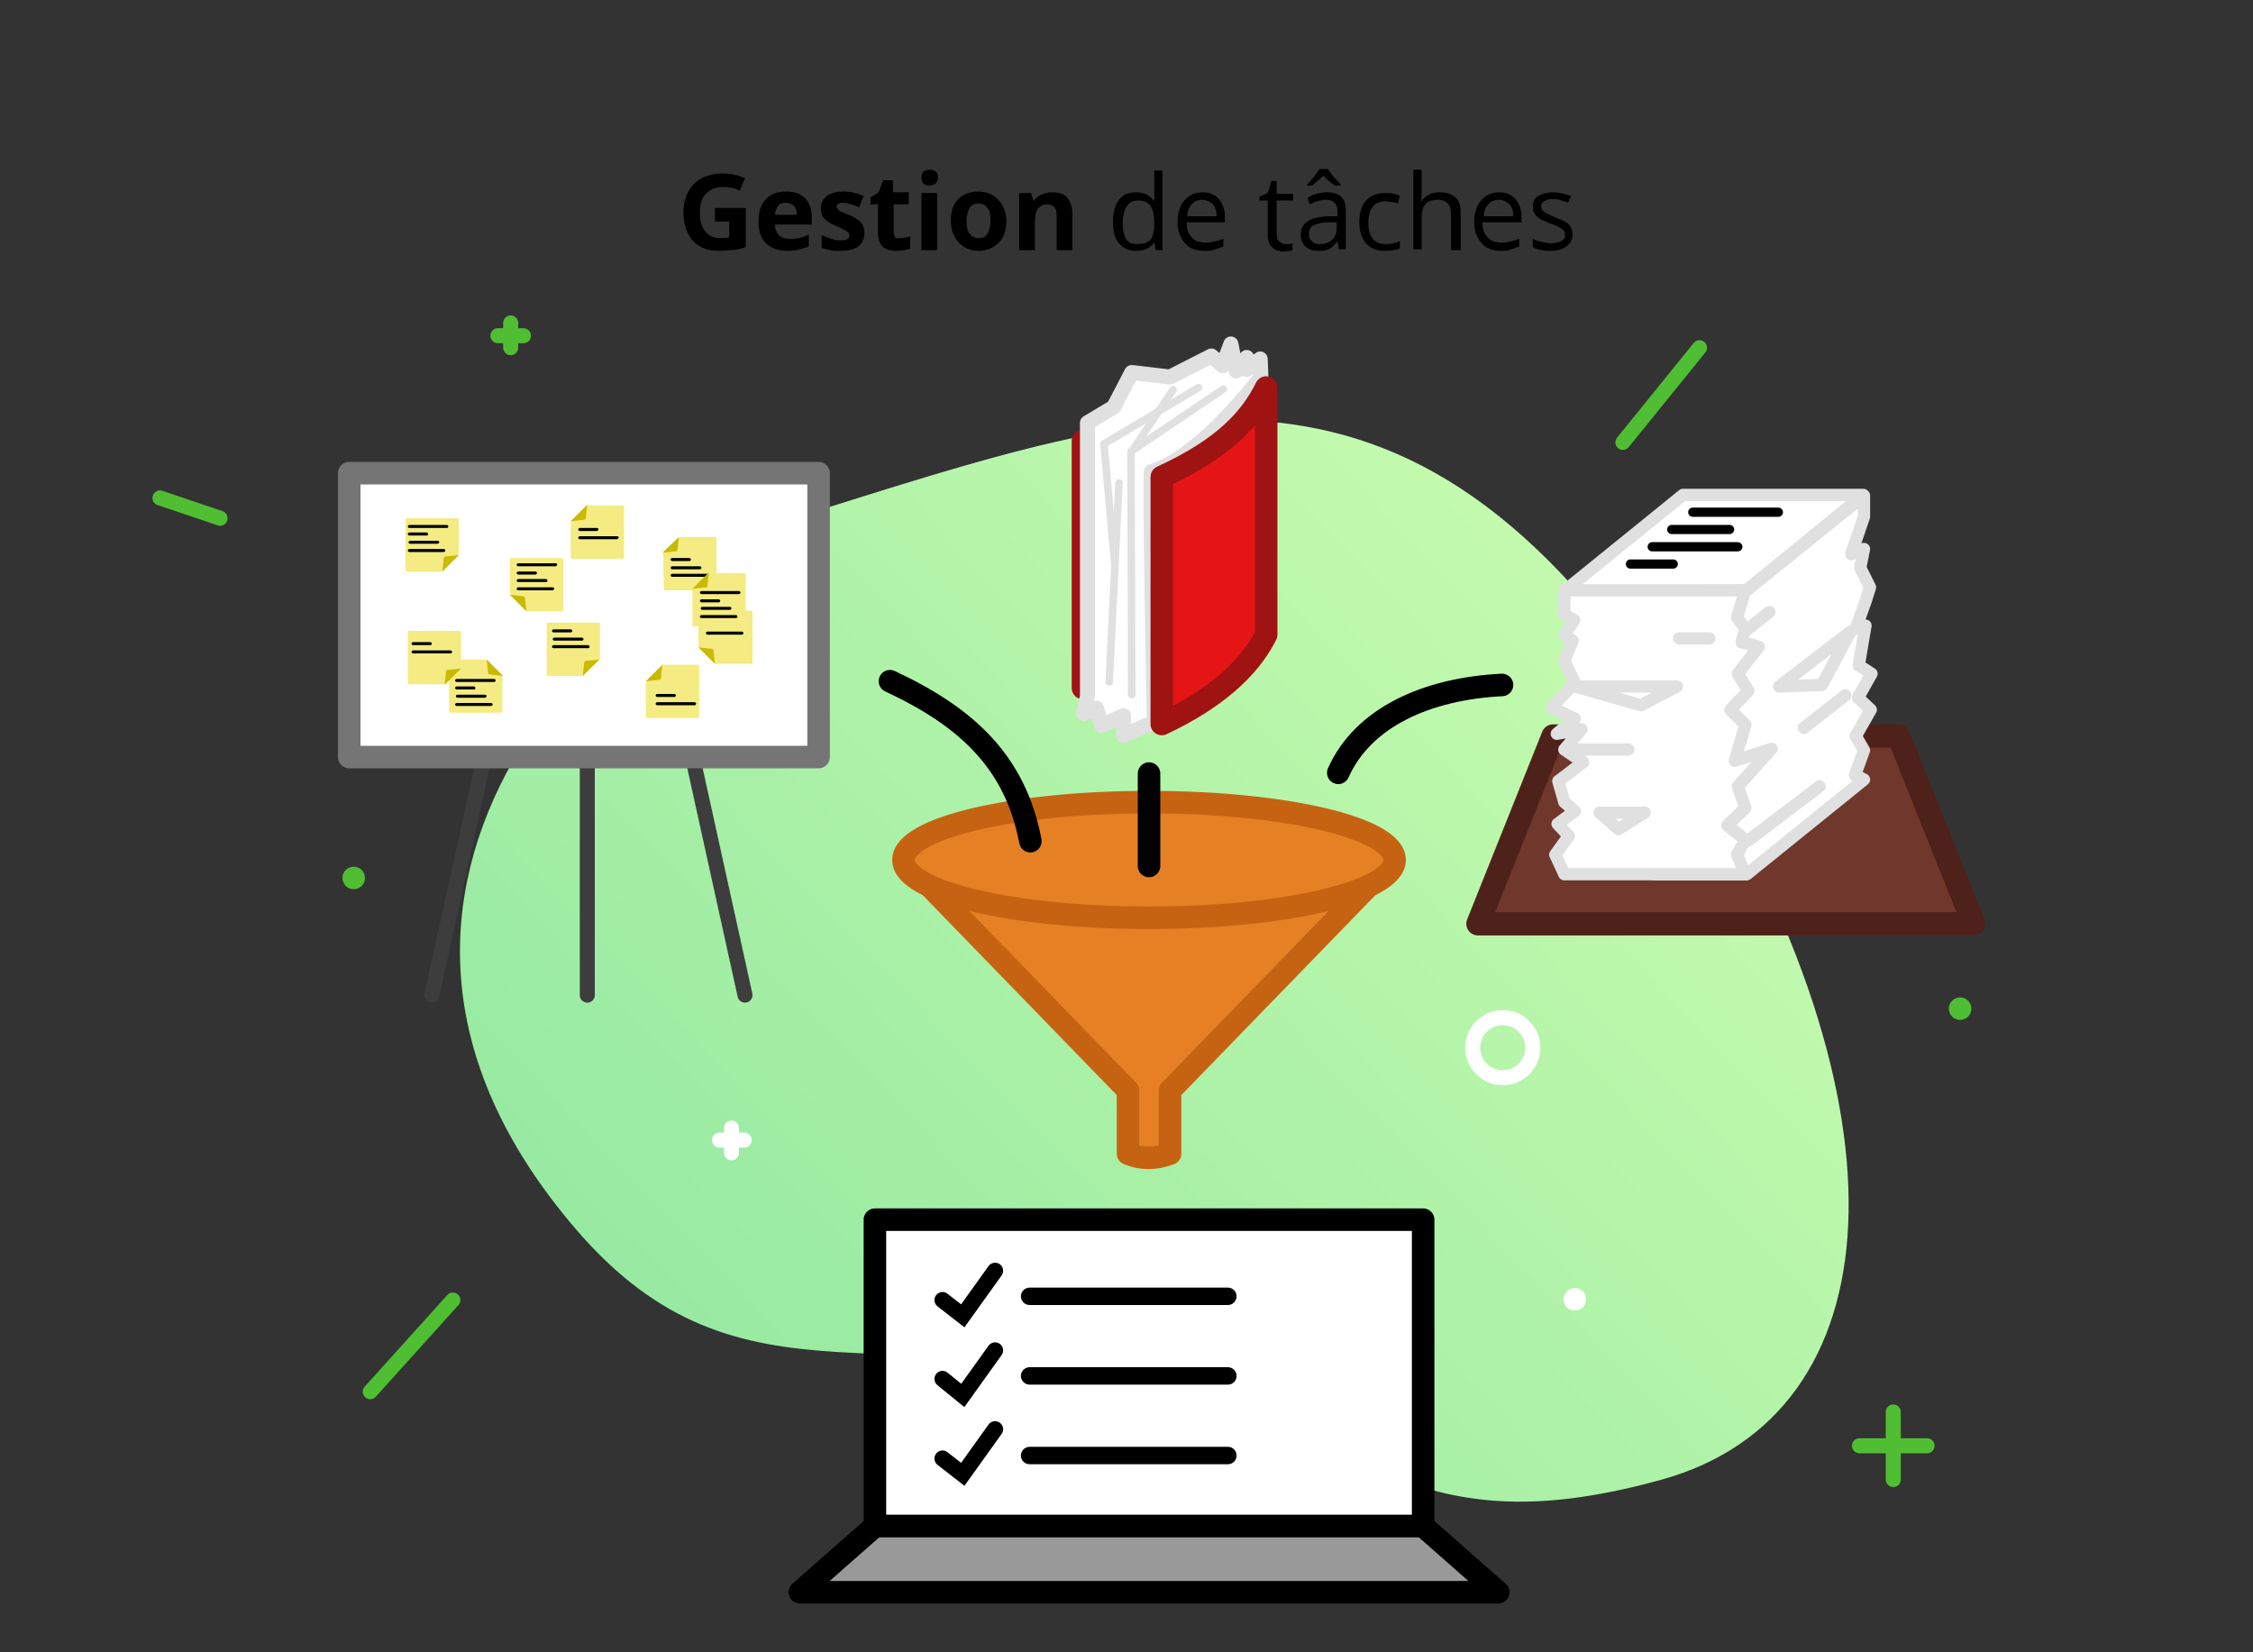 <?xml version="1.0" encoding="utf-8"?>
<!-- Generator: Adobe Illustrator 22.0.1, SVG Export Plug-In . SVG Version: 6.00 Build 0)  -->
<svg version="1.1" xmlns="http://www.w3.org/2000/svg" xmlns:xlink="http://www.w3.org/1999/xlink" x="0px" y="0px"
	 viewBox="0 0 300 220" style="enable-background:new 0 0 300 220;" xml:space="preserve">
<rect x="0" y="0" width="300" height="220" fill="#333333" stroke="none"/>
<style type="text/css">
	.st0{fill:none;}
	.st1{display:none;}
	.st2{display:inline;}
	.st3{fill:#50BE32;}
	.st4{fill:#8FE573;}
	.st5{fill:#3A8C1F;}
	.st6{fill:#E58025;}
	.st7{fill:#EF9D5B;}
	.st8{fill:#C66312;}
	.st9{fill:#E51515;}
	.st10{fill:#EF5E5E;}
	.st11{fill:#A01313;}
	.st12{fill:#FFBF94;}
	.st13{fill:#FFD6BB;}
	.st14{fill:#EAA97D;}
	.st15{fill:#70372C;}
	.st16{fill:#3A1612;}
	.st17{fill:#4F211B;}
	.st18{fill:#19B1E0;}
	.st19{fill:#5CCFEA;}
	.st20{fill:#16829B;}
	.st21{fill:#EFE414;}
	.st22{fill:#F4EB82;}
	.st23{fill:#C9BA00;}
	.st24{fill:#3D3D3D;}
	.st25{fill:#757575;}
	.st26{fill:#8C8C8C;}
	.st27{fill:#999999;}
	.st28{fill:url(#SVGID_1_);}
	.st29{fill:#FFFFFF;stroke:#000000;stroke-width:3;stroke-linecap:round;stroke-linejoin:round;stroke-miterlimit:10;}
	.st30{fill:#999999;stroke:#000000;stroke-width:3;stroke-linecap:round;stroke-linejoin:round;stroke-miterlimit:10;}
	.st31{display:inline;fill:#FFFFFF;}
	.st32{fill:#FFFFFF;stroke:#000000;stroke-width:5;stroke-linejoin:round;stroke-miterlimit:10;}
	.st33{fill:none;stroke:#000000;stroke-width:3;stroke-linecap:round;stroke-miterlimit:10;}
	.st34{fill:none;stroke:#000000;stroke-width:3.243;stroke-linecap:round;stroke-miterlimit:10;}
	.st35{fill:none;stroke:#50BE32;stroke-width:2;stroke-linecap:round;stroke-miterlimit:10;}
	.st36{fill:none;stroke:#FFFFFF;stroke-width:2;stroke-linecap:round;stroke-miterlimit:10;}
	.st37{fill:#50BE32;stroke:#FFFFFF;stroke-width:2;stroke-linecap:round;stroke-miterlimit:10;}
	.st38{fill:#50BE32;stroke:#50BE32;stroke-width:2;stroke-linecap:round;stroke-miterlimit:10;}
	.st39{fill:#FFFFFF;}
	.st40{fill:none;stroke:#000000;stroke-width:2.143;stroke-linecap:round;stroke-miterlimit:10;}
	.st41{fill:none;stroke:#000000;stroke-width:2.317;stroke-linecap:round;stroke-miterlimit:10;}
	.st42{fill:#E58025;stroke:#C66312;stroke-width:3;stroke-linecap:round;stroke-linejoin:round;stroke-miterlimit:10;}
	.st43{fill:#E58025;stroke:#C66312;stroke-width:3;stroke-linecap:round;stroke-miterlimit:10;}
	.st44{fill:none;stroke:#000000;stroke-width:3;stroke-linecap:round;stroke-linejoin:round;stroke-miterlimit:10;}
	.st45{fill:#E51515;stroke:#A01313;stroke-width:3;stroke-linecap:round;stroke-linejoin:round;stroke-miterlimit:10;}
	.st46{fill:#FFFFFF;stroke:#E0E0E0;stroke-width:2;stroke-linejoin:round;stroke-miterlimit:10;}
	.st47{fill:none;stroke:#E0E0E0;stroke-linecap:round;stroke-linejoin:round;stroke-miterlimit:10;}
	.st48{fill:none;stroke:#3D3D3D;stroke-width:2;stroke-linecap:round;stroke-linejoin:round;stroke-miterlimit:10;}
	.st49{fill:#FFFFFF;stroke:#757575;stroke-width:3;stroke-linecap:round;stroke-linejoin:round;stroke-miterlimit:10;}
	.st50{fill:#70372C;stroke:#4F211B;stroke-width:3.105;stroke-linecap:round;stroke-linejoin:round;stroke-miterlimit:10;}
	.st51{fill:#FFFFFF;stroke:#E0E0E0;stroke-width:1.637;stroke-linejoin:round;stroke-miterlimit:10;}
	.st52{fill:#FFFFFF;stroke:#E0E0E0;stroke-width:1.637;stroke-linecap:round;stroke-linejoin:round;stroke-miterlimit:10;}
	.st53{fill:none;stroke:#E0E0E0;stroke-width:1.637;stroke-linecap:round;stroke-linejoin:round;stroke-miterlimit:10;}
	.st54{fill:none;stroke:#000000;stroke-width:1.228;stroke-linecap:round;stroke-linejoin:round;stroke-miterlimit:10;}
</style>
<g id="Calque_1">
	<g>
		<rect x="0.3" y="22.6" class="st0" width="299.8" height="14.5"/>
		<path d="M95.3,27.7h4v5.2c-0.6,0.2-1.2,0.4-1.8,0.4s-1.1,0.1-1.7,0.1c-1.5,0-2.7-0.4-3.5-1.3S91,29.9,91,28.3
			c0-1.6,0.5-2.9,1.4-3.8s2.2-1.4,3.8-1.4c1,0,2,0.2,3,0.6l-0.7,1.7c-0.7-0.4-1.5-0.5-2.3-0.5c-0.9,0-1.6,0.3-2.2,0.9
			s-0.8,1.4-0.8,2.5c0,1.1,0.2,1.9,0.7,2.5s1.1,0.9,1.9,0.9c0.4,0,0.9,0,1.3-0.1v-2.1h-1.9V27.7z"/>
		<path d="M104.9,33.4c-1.2,0-2.2-0.3-2.9-1s-1-1.6-1-2.9c0-1.3,0.3-2.3,1-3s1.5-1,2.7-1c1.1,0,1.9,0.3,2.5,0.9s0.9,1.5,0.9,2.5v1
			h-4.9c0,0.6,0.2,1.1,0.5,1.4s0.8,0.5,1.4,0.5c0.5,0,0.9,0,1.3-0.1s0.8-0.2,1.3-0.5v1.6c-0.4,0.2-0.8,0.3-1.2,0.4
			S105.5,33.4,104.9,33.4z M104.6,27c-0.4,0-0.8,0.1-1,0.4s-0.4,0.7-0.4,1.2h2.9c0-0.5-0.1-0.9-0.4-1.2S105.1,27,104.6,27z"/>
		<path d="M115.1,31c0,0.8-0.3,1.4-0.8,1.8s-1.4,0.6-2.4,0.6c-0.6,0-1,0-1.4-0.1s-0.8-0.2-1.1-0.3v-1.7c0.4,0.2,0.8,0.3,1.3,0.5
			s0.9,0.2,1.3,0.2c0.8,0,1.1-0.2,1.1-0.7c0-0.2-0.1-0.3-0.2-0.4s-0.3-0.2-0.5-0.3s-0.6-0.3-1-0.5c-0.6-0.2-1-0.5-1.3-0.7
			s-0.5-0.5-0.6-0.7s-0.2-0.6-0.2-1c0-0.7,0.3-1.2,0.8-1.6s1.3-0.6,2.2-0.6c0.9,0,1.8,0.2,2.7,0.6l-0.6,1.5
			c-0.4-0.2-0.7-0.3-1.1-0.4s-0.7-0.2-1-0.2c-0.6,0-0.9,0.2-0.9,0.5c0,0.2,0.1,0.3,0.3,0.5s0.6,0.3,1.3,0.6c0.6,0.2,1,0.5,1.3,0.7
			s0.5,0.5,0.6,0.7S115.1,30.6,115.1,31z"/>
		<path d="M119.9,31.7c0.4,0,0.8-0.1,1.3-0.2v1.6c-0.5,0.2-1.2,0.3-1.9,0.3c-0.8,0-1.4-0.2-1.8-0.6s-0.6-1.1-0.6-1.9v-3.7h-1v-0.9
			l1.1-0.7l0.6-1.6h1.3v1.6h2.1v1.6H119v3.7c0,0.3,0.1,0.5,0.2,0.7S119.6,31.7,119.9,31.7z"/>
		<path d="M122.7,23.6c0-0.7,0.4-1,1.1-1s1.1,0.3,1.1,1c0,0.3-0.1,0.6-0.3,0.8s-0.5,0.3-0.9,0.3C123,24.7,122.7,24.3,122.7,23.6z
			 M124.8,33.3h-2.1v-7.6h2.1V33.3z"/>
		<path d="M134,29.4c0,1.2-0.3,2.2-1,2.9s-1.6,1.1-2.7,1.1c-0.7,0-1.4-0.2-1.9-0.5s-1-0.8-1.3-1.4s-0.5-1.3-0.5-2.1
			c0-1.2,0.3-2.2,1-2.9s1.6-1,2.7-1c0.7,0,1.4,0.2,1.9,0.5s1,0.8,1.3,1.4S134,28.6,134,29.4z M128.7,29.4c0,0.8,0.1,1.3,0.4,1.7
			s0.7,0.6,1.2,0.6c0.6,0,1-0.2,1.2-0.6s0.4-1,0.4-1.7c0-0.8-0.1-1.3-0.4-1.7s-0.6-0.6-1.2-0.6c-0.6,0-1,0.2-1.2,0.6
			S128.7,28.7,128.7,29.4z"/>
		<path d="M142.8,33.3h-2.1v-4.5c0-0.6-0.1-1-0.3-1.2s-0.5-0.4-0.9-0.4c-0.6,0-1,0.2-1.3,0.6s-0.4,1-0.4,1.9v3.6h-2.1v-7.6h1.6
			l0.3,1h0.1c0.2-0.4,0.6-0.6,1-0.8s0.9-0.3,1.4-0.3c0.9,0,1.6,0.2,2,0.7s0.7,1.2,0.7,2.1V33.3z"/>
		<path d="M153.7,32.3L153.7,32.3c-0.6,0.8-1.4,1.1-2.4,1.1c-1,0-1.7-0.3-2.3-1s-0.8-1.6-0.8-2.9s0.3-2.2,0.8-2.9s1.3-1,2.3-1
			c1,0,1.8,0.4,2.3,1.1h0.1l0-0.5l0-0.5v-3h1.1v10.6h-0.9L153.7,32.3z M151.5,32.5c0.8,0,1.3-0.2,1.7-0.6c0.3-0.4,0.5-1.1,0.5-2
			v-0.2c0-1.1-0.2-1.8-0.5-2.3c-0.4-0.5-0.9-0.7-1.7-0.7c-0.7,0-1.2,0.3-1.5,0.8s-0.5,1.2-0.5,2.2c0,1,0.2,1.7,0.5,2.2
			S150.8,32.5,151.5,32.5z"/>
		<path d="M160.4,33.4c-1.1,0-2-0.3-2.6-1c-0.6-0.7-1-1.6-1-2.8c0-1.2,0.3-2.2,0.9-2.9c0.6-0.7,1.4-1.1,2.4-1.1
			c0.9,0,1.7,0.3,2.2,0.9s0.8,1.4,0.8,2.4v0.7H158c0,0.9,0.2,1.5,0.7,2c0.4,0.5,1,0.7,1.8,0.7c0.8,0,1.6-0.2,2.4-0.5v1
			c-0.4,0.2-0.8,0.3-1.1,0.4C161.3,33.4,160.9,33.4,160.4,33.4z M160.1,26.6c-0.6,0-1.1,0.2-1.4,0.6c-0.4,0.4-0.6,0.9-0.6,1.6h3.9
			c0-0.7-0.2-1.3-0.5-1.6S160.7,26.6,160.1,26.6z"/>
		<path d="M171.1,32.5c0.2,0,0.4,0,0.6,0s0.3-0.1,0.4-0.1v0.9c-0.1,0.1-0.3,0.1-0.5,0.1c-0.2,0-0.5,0.1-0.6,0.1
			c-1.4,0-2.2-0.8-2.2-2.3v-4.5h-1.1v-0.5l1.1-0.5l0.5-1.6h0.7v1.7h2.2v0.9h-2.2v4.4c0,0.5,0.1,0.8,0.3,1S170.8,32.5,171.1,32.5z"/>
		<path d="M178.3,33.3l-0.2-1.1H178c-0.4,0.5-0.7,0.8-1.1,1c-0.4,0.2-0.8,0.2-1.4,0.2c-0.7,0-1.3-0.2-1.7-0.6
			c-0.4-0.4-0.6-0.9-0.6-1.6c0-1.5,1.2-2.3,3.6-2.4l1.3,0v-0.5c0-0.6-0.1-1-0.4-1.3c-0.3-0.3-0.7-0.4-1.2-0.4
			c-0.6,0-1.3,0.2-2.1,0.6l-0.3-0.9c0.4-0.2,0.8-0.4,1.2-0.5c0.4-0.1,0.9-0.2,1.3-0.2c0.9,0,1.6,0.2,2,0.6c0.4,0.4,0.6,1,0.6,1.9
			v5.1H178.3z M174,24.6c0.6-0.6,1-1.1,1.2-1.4s0.4-0.5,0.5-0.7h1.1c0.1,0.2,0.3,0.4,0.5,0.7c0.2,0.3,0.7,0.8,1.2,1.3v0.2h-0.8
			c-0.4-0.3-0.9-0.7-1.5-1.3c-0.6,0.6-1.1,1-1.5,1.3H174V24.6z M175.7,32.5c0.7,0,1.3-0.2,1.7-0.6c0.4-0.4,0.6-0.9,0.6-1.6v-0.7
			l-1.1,0c-0.9,0-1.6,0.2-2,0.4c-0.4,0.2-0.6,0.6-0.6,1.2c0,0.4,0.1,0.7,0.4,0.9C174.9,32.4,175.3,32.5,175.7,32.5z"/>
		<path d="M184.4,33.4c-1.1,0-1.9-0.3-2.5-1c-0.6-0.7-0.9-1.6-0.9-2.8c0-1.3,0.3-2.2,0.9-2.9c0.6-0.7,1.5-1,2.6-1
			c0.4,0,0.7,0,1.1,0.1s0.6,0.2,0.8,0.3l-0.3,1c-0.3-0.1-0.5-0.2-0.8-0.2s-0.6-0.1-0.8-0.1c-1.5,0-2.3,1-2.3,2.9
			c0,0.9,0.2,1.6,0.6,2.1c0.4,0.5,0.9,0.7,1.7,0.7c0.6,0,1.3-0.1,1.9-0.4v1C185.8,33.3,185.2,33.4,184.4,33.4z"/>
		<path d="M193.2,33.3v-4.8c0-0.6-0.1-1.1-0.4-1.4s-0.7-0.5-1.3-0.5c-0.8,0-1.4,0.2-1.7,0.6c-0.4,0.4-0.5,1.1-0.5,2.1v3.9h-1.1V22.6
			h1.1v3.2c0,0.4,0,0.7-0.1,1h0.1c0.2-0.4,0.5-0.6,1-0.9c0.4-0.2,0.9-0.3,1.4-0.3c0.9,0,1.6,0.2,2.1,0.7c0.5,0.4,0.7,1.1,0.7,2.1
			v4.9H193.2z"/>
		<path d="M199.9,33.4c-1.1,0-2-0.3-2.6-1c-0.6-0.7-1-1.6-1-2.8c0-1.2,0.3-2.2,0.9-2.9c0.6-0.7,1.4-1.1,2.4-1.1
			c0.9,0,1.7,0.3,2.2,0.9s0.8,1.4,0.8,2.4v0.7h-5.2c0,0.9,0.2,1.5,0.7,2c0.4,0.5,1,0.7,1.8,0.7c0.8,0,1.6-0.2,2.4-0.5v1
			c-0.4,0.2-0.8,0.3-1.1,0.4C200.8,33.4,200.4,33.4,199.9,33.4z M199.6,26.6c-0.6,0-1.1,0.2-1.4,0.6c-0.4,0.4-0.6,0.9-0.6,1.6h3.9
			c0-0.7-0.2-1.3-0.5-1.6S200.2,26.6,199.6,26.6z"/>
		<path d="M209.4,31.2c0,0.7-0.3,1.2-0.8,1.6s-1.2,0.6-2.2,0.6c-1,0-1.8-0.2-2.3-0.5v-1.1c0.4,0.2,0.7,0.3,1.2,0.4
			c0.4,0.1,0.8,0.2,1.2,0.2c0.6,0,1-0.1,1.4-0.3s0.5-0.5,0.5-0.9c0-0.3-0.1-0.5-0.4-0.7c-0.3-0.2-0.7-0.5-1.5-0.7
			c-0.7-0.3-1.2-0.5-1.5-0.7c-0.3-0.2-0.5-0.4-0.7-0.7c-0.1-0.2-0.2-0.5-0.2-0.9c0-0.6,0.2-1.1,0.7-1.4s1.2-0.5,2-0.5
			c0.8,0,1.6,0.2,2.4,0.5l-0.4,0.9c-0.8-0.3-1.4-0.5-2-0.5c-0.5,0-0.9,0.1-1.2,0.3s-0.4,0.4-0.4,0.7c0,0.2,0.1,0.4,0.2,0.5
			c0.1,0.1,0.3,0.3,0.5,0.4s0.7,0.3,1.3,0.6c0.9,0.3,1.5,0.6,1.8,1C209.2,30.3,209.4,30.7,209.4,31.2z"/>
	</g>
</g>
<g id="Calque_5" class="st1">
	<g class="st2">
		<rect x="86.1" y="241.3" class="st3" width="13.7" height="13.7"/>
		<rect x="67.9" y="241.3" class="st4" width="13.7" height="13.7"/>
		<rect x="104.3" y="241.3" class="st5" width="13.7" height="13.7"/>
		<rect x="86.1" y="296.8" class="st6" width="13.7" height="13.7"/>
		<rect x="67.9" y="296.8" class="st7" width="13.7" height="13.7"/>
		<rect x="104.3" y="296.8" class="st8" width="13.7" height="13.7"/>
		<rect x="86.1" y="313.7" class="st9" width="13.7" height="13.7"/>
		<rect x="67.9" y="313.7" class="st10" width="13.7" height="13.7"/>
		<rect x="104.3" y="313.7" class="st11" width="13.7" height="13.7"/>
		<rect x="86.1" y="347" class="st12" width="13.7" height="13.7"/>
		<rect x="67.9" y="347" class="st13" width="13.7" height="13.7"/>
		<rect x="104.3" y="347" class="st14" width="13.7" height="13.7"/>
		<rect x="68.2" y="363.8" class="st15" width="13.7" height="13.7"/>
		<rect x="104.2" y="363.8" class="st16" width="13.7" height="13.7"/>
		<rect x="86.4" y="363.8" class="st17" width="13.7" height="13.7"/>
		<rect x="86.1" y="330.2" class="st18" width="13.7" height="13.7"/>
		<rect x="67.9" y="330.2" class="st19" width="13.7" height="13.7"/>
		<rect x="104.3" y="330.2" class="st20" width="13.7" height="13.7"/>
		<rect x="86.1" y="279.6" class="st21" width="13.7" height="13.7"/>
		<rect x="67.9" y="279.6" class="st22" width="13.7" height="13.7"/>
		<rect x="104.3" y="279.6" class="st23" width="13.7" height="13.7"/>
		<rect x="86.1" y="261" class="st24" width="13.7" height="13.7"/>
		<rect x="67.9" y="261" class="st25" width="13.7" height="13.7"/>
		<rect x="50.6" y="261" class="st26" width="13.7" height="13.7"/>
		<rect x="33.6" y="261" class="st27" width="13.7" height="13.7"/>
		<rect x="104.3" y="261" width="13.7" height="13.7"/>
	</g>
</g>
<g id="Calque_2_-_copie">
	<linearGradient id="SVGID_1_" gradientUnits="userSpaceOnUse" x1="76.995" y1="215.058" x2="244.995" y2="53.725">
		<stop  offset="0" style="stop-color:#8DE69F"/>
		<stop  offset="1" style="stop-color:#D0FFB1"/>
	</linearGradient>
	<path class="st28" d="M76.8,163.8c-40.1-46.5,7.5-88.1,29.2-94.9c49.2-15.4,82.7-28.2,118.7,29.8c30.5,49.1,27.7,89.6-3.4,98.3
		c-31.1,8.6-37.7-3.6-64.5-11.6C119.8,174.3,98.8,189.3,76.8,163.8z"/>
	<rect x="116.5" y="162.4" class="st29" width="73" height="40.8"/>
	<polygon class="st30" points="189.5,203.2 116.5,203.2 106.5,212 199.5,212 	"/>
	<g class="st1">
		<circle class="st31" cx="412.2" cy="102.8" r="17.5"/>
		<circle class="st31" cx="455.8" cy="129" r="17.5"/>
		<circle class="st31" cx="500.3" cy="104.2" r="17.5"/>
		<path class="st2" d="M473.9,100.4v6.3c0,0.9,0.8,1.7,1.7,1.7h2.4c0.7,0,1.4,0.5,1.6,1.2c0.4,1.4,1,2.8,1.7,4
			c0.4,0.7,0.2,1.5-0.3,2l-1.7,1.7c-0.7,0.7-0.7,1.8,0,2.4l4.5,4.5c0.7,0.7,1.8,0.7,2.4,0l1.7-1.7c0.5-0.5,1.3-0.7,2-0.3
			c1.3,0.7,2.6,1.3,4,1.7c0.7,0.2,1.2,0.9,1.2,1.6v2.4c0,0.9,0.8,1.7,1.7,1.7h6.3c0.9,0,1.7-0.8,1.7-1.7v-2.4c0-0.7,0.5-1.4,1.2-1.6
			c1.4-0.4,2.8-1,4-1.7c0.7-0.4,1.5-0.2,2,0.3l1.7,1.7c0.7,0.7,1.8,0.7,2.4,0l4.5-4.5c0.7-0.7,0.7-1.8,0-2.4l-1.7-1.7
			c-0.5-0.5-0.7-1.3-0.3-2c0.7-1.3,1.3-2.6,1.7-4c0.2-0.7,0.9-1.2,1.6-1.2h2.4c0.9,0,1.7-0.8,1.7-1.7v-6.3c0-0.9-0.8-1.7-1.7-1.7
			H522c-0.7,0-1.4-0.5-1.6-1.2c-0.4-1.4-1-2.8-1.7-4c-0.4-0.7-0.2-1.5,0.3-2l1.7-1.7c0.7-0.7,0.7-1.8,0-2.4l-4.5-4.5
			c-0.7-0.7-1.8-0.7-2.4,0l-1.7,1.7c-0.5,0.5-1.3,0.7-2,0.3c-1.3-0.7-2.6-1.3-4-1.7c-0.7-0.2-1.2-0.9-1.2-1.6v-2.4
			c0-0.9-0.8-1.7-1.7-1.7h-6.3c-0.9,0-1.7,0.8-1.7,1.7v2.4c0,0.7-0.5,1.4-1.2,1.6c-1.4,0.4-2.8,1-4,1.7c-0.7,0.4-1.5,0.2-2-0.3
			l-1.7-1.7c-0.7-0.7-1.8-0.7-2.4,0l-4.5,4.5c-0.7,0.7-0.7,1.8,0,2.4l1.7,1.7c0.5,0.5,0.7,1.3,0.3,2c-0.7,1.3-1.3,2.6-1.7,4
			c-0.2,0.7-0.9,1.2-1.6,1.2h-2.4C474.6,98.7,473.9,99.5,473.9,100.4z M498,88c10.3-1.3,18.9,7.3,17.6,17.6
			c-0.9,7-6.5,12.7-13.5,13.5c-10.3,1.3-18.9-7.3-17.6-17.6C485.3,94.5,491,88.9,498,88z"/>
		<path class="st2" d="M386.5,100.2v6.3c0,0.9,0.8,1.7,1.7,1.7h2.4c0.7,0,1.4,0.5,1.6,1.2c0.4,1.4,1,2.8,1.7,4
			c0.4,0.7,0.2,1.5-0.3,2l-1.7,1.7c-0.7,0.7-0.7,1.8,0,2.4l4.5,4.5c0.7,0.7,1.8,0.7,2.4,0l1.7-1.7c0.5-0.5,1.3-0.7,2-0.3
			c1.3,0.7,2.6,1.3,4,1.7c0.7,0.2,1.2,0.9,1.2,1.6v2.4c0,0.9,0.8,1.7,1.7,1.7h6.3c0.9,0,1.7-0.8,1.7-1.7v-2.4c0-0.7,0.5-1.4,1.2-1.6
			c1.4-0.4,2.8-1,4-1.7c0.7-0.4,1.5-0.2,2,0.3l1.7,1.7c0.7,0.7,1.8,0.7,2.4,0l4.5-4.5c0.7-0.7,0.7-1.8,0-2.4l-1.7-1.7
			c-0.5-0.5-0.7-1.3-0.3-2c0.7-1.3,1.3-2.6,1.7-4c0.2-0.7,0.9-1.2,1.6-1.2h2.4c0.9,0,1.7-0.8,1.7-1.7v-6.3c0-0.9-0.8-1.7-1.7-1.7
			h-2.4c-0.7,0-1.4-0.5-1.6-1.2c-0.4-1.4-1-2.8-1.7-4c-0.4-0.7-0.2-1.5,0.3-2l1.7-1.7c0.7-0.7,0.7-1.8,0-2.4l-4.5-4.5
			c-0.7-0.7-1.8-0.7-2.4,0l-1.7,1.7c-0.5,0.5-1.3,0.7-2,0.3c-1.3-0.7-2.6-1.3-4-1.7c-0.7-0.2-1.2-0.9-1.2-1.6v-2.4
			c0-0.9-0.8-1.7-1.7-1.7h-6.3c-0.9,0-1.7,0.8-1.7,1.7v2.4c0,0.7-0.5,1.4-1.2,1.6c-1.4,0.4-2.8,1-4,1.7c-0.7,0.4-1.5,0.2-2-0.3
			l-1.7-1.7c-0.7-0.7-1.8-0.7-2.4,0l-4.5,4.5c-0.7,0.7-0.7,1.8,0,2.4l1.7,1.7c0.5,0.5,0.7,1.3,0.3,2c-0.7,1.3-1.3,2.6-1.7,4
			c-0.2,0.7-0.9,1.2-1.6,1.2h-2.4C387.2,98.5,386.5,99.2,386.5,100.2z M410.5,87.7c10.3-1.3,18.9,7.3,17.6,17.6
			c-0.9,7-6.5,12.7-13.5,13.5c-10.3,1.3-18.9-7.3-17.6-17.6C397.9,94.3,403.5,88.6,410.5,87.7z"/>
		<path class="st2" d="M430.2,126.4v6.3c0,0.9,0.8,1.7,1.7,1.7h2.4c0.7,0,1.4,0.5,1.6,1.2c0.4,1.4,1,2.8,1.7,4
			c0.4,0.7,0.2,1.5-0.3,2l-1.7,1.7c-0.7,0.7-0.7,1.8,0,2.4l4.5,4.5c0.7,0.7,1.8,0.7,2.4,0l1.7-1.7c0.5-0.5,1.3-0.7,2-0.3
			c1.3,0.7,2.6,1.3,4,1.7c0.7,0.2,1.2,0.9,1.2,1.6v2.4c0,0.9,0.8,1.7,1.7,1.7h6.3c0.9,0,1.7-0.8,1.7-1.7v-2.4c0-0.7,0.5-1.4,1.2-1.6
			c1.4-0.4,2.8-1,4-1.7c0.7-0.4,1.5-0.2,2,0.3l1.7,1.7c0.7,0.7,1.8,0.7,2.4,0l4.5-4.5c0.7-0.7,0.7-1.8,0-2.4l-1.7-1.7
			c-0.5-0.5-0.7-1.3-0.3-2c0.7-1.3,1.3-2.6,1.7-4c0.2-0.7,0.9-1.2,1.6-1.2h2.4c0.9,0,1.7-0.8,1.7-1.7v-6.3c0-0.9-0.8-1.7-1.7-1.7
			h-2.4c-0.7,0-1.4-0.5-1.6-1.2c-0.4-1.4-1-2.8-1.7-4c-0.4-0.7-0.2-1.5,0.3-2l1.7-1.7c0.7-0.7,0.7-1.8,0-2.4l-4.5-4.5
			c-0.7-0.7-1.8-0.7-2.4,0l-1.7,1.7c-0.5,0.5-1.3,0.7-2,0.3c-1.3-0.7-2.6-1.3-4-1.7c-0.7-0.2-1.2-0.9-1.2-1.6v-2.4
			c0-0.9-0.8-1.7-1.7-1.7h-6.3c-0.9,0-1.7,0.8-1.7,1.7v2.4c0,0.7-0.5,1.4-1.2,1.6c-1.4,0.4-2.8,1-4,1.7c-0.7,0.4-1.5,0.2-2-0.3
			l-1.7-1.7c-0.7-0.7-1.8-0.7-2.4,0l-4.5,4.5c-0.7,0.7-0.7,1.8,0,2.4l1.7,1.7c0.5,0.5,0.7,1.3,0.3,2c-0.7,1.3-1.3,2.6-1.7,4
			c-0.2,0.7-0.9,1.2-1.6,1.2h-2.4C431,124.7,430.2,125.5,430.2,126.4z M454.7,119.8c6.8-1.1,12.5,4.7,11.4,11.4
			c-0.7,4.1-4,7.4-8.1,8.1c-6.8,1.1-12.5-4.7-11.4-11.4C447.3,123.8,450.6,120.5,454.7,119.8z"/>
		<g class="st2">
			<polygon class="st32" points="404,38.3 330.7,38.3 330.7,132.3 401.7,132.3 401.7,63.3 404,54.7 			"/>
			<g>
				<polyline class="st33" points="339.6,63.4 343.4,66.3 349.3,58 				"/>
				<line class="st34" x1="355.8" y1="62.8" x2="392.7" y2="62.8"/>
			</g>
			<g>
				<polyline class="st33" points="339.6,79.3 343.4,82.3 349.3,73.9 				"/>
				<line class="st34" x1="355.8" y1="78.8" x2="392.7" y2="78.8"/>
			</g>
			<g>
				<polyline class="st33" points="339.6,95.3 343.4,98.3 349.3,89.9 				"/>
				<line class="st34" x1="355.8" y1="94.7" x2="392.7" y2="94.7"/>
			</g>
			<g>
				<polyline class="st33" points="339.6,111.3 343.4,114.2 349.3,105.8 				"/>
				<line class="st34" x1="355.8" y1="110.7" x2="392.7" y2="110.7"/>
			</g>
		</g>
	</g>
	<line class="st35" x1="216.1" y1="58.9" x2="226.3" y2="46.3"/>
	<line class="st35" x1="49.3" y1="185.3" x2="60.3" y2="173.1"/>
	<line class="st35" x1="29.3" y1="69" x2="21.3" y2="66.3"/>
	<circle class="st36" cx="200.1" cy="139.5" r="4"/>
	<g>
		<line class="st37" x1="97.4" y1="150.2" x2="97.4" y2="153.5"/>
		<line class="st37" x1="99.1" y1="151.8" x2="95.8" y2="151.8"/>
	</g>
	<g>
		<line class="st38" x1="68" y1="43" x2="68" y2="46.3"/>
		<line class="st38" x1="69.7" y1="44.7" x2="66.3" y2="44.7"/>
	</g>
	<g>
		<line class="st35" x1="252.1" y1="188" x2="252.1" y2="197"/>
		<line class="st35" x1="256.6" y1="192.5" x2="247.6" y2="192.5"/>
	</g>
	<circle class="st3" cx="47.1" cy="116.9" r="1.5"/>
	<circle class="st3" cx="261" cy="134.3" r="1.5"/>
	<circle class="st39" cx="209.7" cy="173" r="1.5"/>
	<g>
		<g>
			<g>
				<polyline class="st40" points="125.5,173.1 128.2,175.2 132.5,169.2 				"/>
				<line class="st41" x1="137.1" y1="172.6" x2="163.5" y2="172.6"/>
			</g>
		</g>
		<g>
			<g>
				<polyline class="st40" points="125.5,183.6 128.2,185.8 132.5,179.8 				"/>
				<line class="st41" x1="137.1" y1="183.2" x2="163.5" y2="183.2"/>
			</g>
		</g>
		<g>
			<g>
				<polyline class="st40" points="125.5,194.2 128.2,196.3 132.5,190.3 				"/>
				<line class="st41" x1="137.1" y1="193.8" x2="163.5" y2="193.8"/>
			</g>
		</g>
	</g>
	<path class="st42" d="M185.6,114.5l-29.8,30.7v8.4c-1.8,0.7-3.7,0.8-5.6,0v-8.4l-29.8-30.7"/>
	<ellipse class="st43" cx="153" cy="114.5" rx="32.7" ry="7.7"/>
	<path class="st44" d="M118.5,90.7c10.3,4.8,16.7,10.8,18.7,21.3"/>
	<path class="st44" d="M200,91.2c-10,0.5-18.5,4.3-21.8,11.7"/>
	<g>
		<line class="st45" x1="144.2" y1="58.7" x2="144.2" y2="91.6"/>
		<path class="st46" d="M153.7,96.1c-0.1,0.1-4.1,1.8-4.1,1.8l0-2.6l-2.9,1.3l-0.7-2.3l-1.7,0.7l0.5-2.3V56.3l3.5-2.1l2.4-4.6
			l5.1,0.6l5.5-2.8l1.5,1.3l1.1-2.9l0.7,3.6l1.4-1.8v1.6l1.8-1.4l0.1,2.4c0,0-8,10.7-14.6,12.6C153.1,65,153.7,96.1,153.7,96.1z"/>
		<polyline class="st47" points="162.9,51.8 150.6,60.1 150.7,92.5 		"/>
		<polyline class="st47" points="159.6,51.6 147,59.1 148.4,74.8 		"/>
		<line class="st47" x1="149" y1="64.3" x2="147.7" y2="90.8"/>
		<line class="st47" x1="156.2" y1="51.9" x2="150.7" y2="60.1"/>
		<path class="st45" d="M168.6,51.6c-2,4-5.4,8-13.9,11.9v32.9c7-3.3,11.6-7.3,13.9-11.9V51.6z"/>
	</g>
	<line class="st44" x1="153" y1="103" x2="153" y2="115.3"/>
	<g>
		<line class="st48" x1="78.2" y1="101.2" x2="78.2" y2="132.5"/>
		<line class="st48" x1="64.4" y1="101.2" x2="57.5" y2="132.5"/>
		<line class="st48" x1="92.3" y1="101.2" x2="99.2" y2="132.5"/>
		<g>
			<rect x="46.5" y="63" class="st49" width="62.5" height="37.8"/>
			<g>
				<path class="st22" d="M60.9,69h-6.7c-0.1,0-0.2,0.1-0.2,0.2v6.7c0,0.1,0.1,0.2,0.2,0.2h4.6c0.1,0,0.1,0,0.1-0.1l2.1-2
					c0,0,0.1-0.1,0.1-0.2v-4.6C61.1,69,61,69,60.9,69z"/>
				<path class="st23" d="M58.9,76.1l2.2-2.2l-1.8,0.2c-0.1,0-0.2,0.1-0.2,0.2L58.9,76.1z"/>
			</g>
			<g>
				<path class="st22" d="M75,81.2v-6.7c0-0.1-0.1-0.2-0.2-0.2h-6.7c-0.1,0-0.2,0.1-0.2,0.2v4.6c0,0.1,0,0.1,0.1,0.1l2,2.1
					c0,0,0.1,0.1,0.2,0.1h4.7C74.9,81.5,75,81.4,75,81.2z"/>
				<path class="st23" d="M67.9,79.2l2.2,2.2l-0.2-1.8c0-0.1-0.1-0.2-0.2-0.2L67.9,79.2z"/>
			</g>
			<g>
				<path class="st22" d="M76.2,74.4h6.7c0.1,0,0.2-0.1,0.2-0.2v-6.7c0-0.1-0.1-0.2-0.2-0.2h-4.6c-0.1,0-0.1,0-0.1,0.1l-2.1,2
					c0,0-0.1,0.1-0.1,0.2v4.6C76,74.3,76,74.4,76.2,74.4z"/>
				<path class="st23" d="M78.2,67.2L76,69.4l1.8-0.2c0.1,0,0.2-0.1,0.2-0.2L78.2,67.2z"/>
			</g>
			<g>
				<path class="st22" d="M79.7,82.9H73c-0.1,0-0.2,0.1-0.2,0.2v6.7c0,0.1,0.1,0.2,0.2,0.2h4.6c0.1,0,0.1,0,0.1-0.1l2.1-2
					c0,0,0.1-0.1,0.1-0.2V83C79.9,83,79.8,82.9,79.7,82.9z"/>
				<path class="st23" d="M77.6,90l2.2-2.2L78,88c-0.1,0-0.2,0.1-0.2,0.2L77.6,90z"/>
			</g>
			<g>
				<path class="st22" d="M88.4,78.6h6.8c0.1,0,0.2-0.1,0.2-0.2v-6.7c0-0.1-0.1-0.2-0.2-0.2h-4.6c-0.1,0-0.1,0-0.1,0.1l-2.1,2
					c0,0-0.1,0.1-0.1,0.2L88.4,78.6C88.2,78.5,88.3,78.6,88.4,78.6z"/>
				<path class="st23" d="M90.4,71.5l-2.2,2.1l1.8-0.2c0.1,0,0.2-0.1,0.2-0.2L90.4,71.5z"/>
			</g>
			<g>
				<path d="M91.8,74.7h-2.3c-0.1,0-0.2-0.1-0.2-0.2l0,0c0-0.1,0.1-0.2,0.2-0.2h2.3c0.1,0,0.2,0.1,0.2,0.2l0,0
					C92,74.6,91.9,74.7,91.8,74.7z"/>
				<path d="M93.2,75.8h-3.7c-0.1,0-0.2-0.1-0.2-0.2l0,0c0-0.1,0.1-0.2,0.2-0.2h3.7c0.1,0,0.2,0.1,0.2,0.2l0,0
					C93.4,75.7,93.3,75.8,93.2,75.8z"/>
				<path d="M94.1,76.8h-4.6c-0.1,0-0.2-0.1-0.2-0.2l0,0c0-0.1,0.1-0.2,0.2-0.2h4.6c0.1,0,0.2,0.1,0.2,0.2l0,0
					C94.2,76.8,94.2,76.8,94.1,76.8z"/>
			</g>
			<g>
				<path class="st22" d="M92.4,83.4h6.7c0.1,0,0.2-0.1,0.2-0.2v-6.7c0-0.1-0.1-0.2-0.2-0.2h-4.6c-0.1,0-0.1,0-0.1,0.1l-2.1,2
					c0,0-0.1,0.1-0.1,0.2v4.6C92.1,83.3,92.2,83.4,92.4,83.4z"/>
				<path class="st23" d="M94.4,76.2l-2.2,2.2l1.8-0.2c0.1,0,0.2-0.1,0.2-0.2L94.4,76.2z"/>
			</g>
			<g>
				<path class="st22" d="M86.2,95.6h6.7c0.1,0,0.2-0.1,0.2-0.2v-6.7c0-0.1-0.1-0.2-0.2-0.2h-4.6c-0.1,0-0.1,0-0.1,0.1l-2.1,2
					c0,0-0.1,0.1-0.1,0.2v4.7C86,95.5,86,95.6,86.2,95.6z"/>
				<path class="st23" d="M88.2,88.5L86,90.7l1.8-0.2c0.1,0,0.2-0.1,0.2-0.2L88.2,88.5z"/>
			</g>
			<g>
				<path class="st22" d="M100.2,88.2v-6.7c0-0.1-0.1-0.2-0.2-0.2h-6.8c-0.1,0-0.2,0.1-0.2,0.2v4.6c0,0.1,0,0.1,0.1,0.1l2,2.1
					c0,0,0.1,0.1,0.2,0.1h4.7C100.1,88.5,100.2,88.4,100.2,88.2z"/>
				<path class="st23" d="M93,86.2l2.2,2.2L95,86.6c0-0.1-0.1-0.2-0.2-0.2L93,86.2z"/>
			</g>
			<g>
				<path class="st22" d="M59.8,88v6.7c0,0.1,0.1,0.2,0.2,0.2h6.7c0.1,0,0.2-0.1,0.2-0.2v-4.6c0-0.1,0-0.1-0.1-0.1l-2-2.1
					c0,0-0.1-0.1-0.2-0.1h-4.7C59.9,87.8,59.8,87.9,59.8,88z"/>
				<path class="st23" d="M67,90l-2.2-2.2l0.2,1.8c0,0.1,0.1,0.2,0.2,0.2L67,90z"/>
			</g>
			<g>
				<path class="st22" d="M61.2,84h-6.7c-0.1,0-0.2,0.1-0.2,0.2v6.7c0,0.1,0.1,0.2,0.2,0.2h4.6c0.1,0,0.1,0,0.1-0.1l2.1-2
					c0,0,0.1-0.1,0.1-0.2v-4.6C61.4,84.1,61.3,84,61.2,84z"/>
				<path class="st23" d="M59.2,91.2l2.2-2.2l-1.8,0.2c-0.1,0-0.2,0.1-0.2,0.2L59.2,91.2z"/>
			</g>
			<g>
				<path d="M59.5,70.3h-5c-0.1,0-0.2-0.1-0.2-0.2l0,0c0-0.1,0.1-0.2,0.2-0.2h5c0.1,0,0.2,0.1,0.2,0.2l0,0
					C59.7,70.2,59.6,70.3,59.5,70.3z"/>
				<path d="M56.8,71.3h-2.3c-0.1,0-0.2-0.1-0.2-0.2l0,0c0-0.1,0.1-0.2,0.2-0.2h2.3c0.1,0,0.2,0.1,0.2,0.2l0,0
					C57,71.3,56.9,71.3,56.8,71.3z"/>
				<path d="M58.3,72.4h-3.7c-0.1,0-0.2-0.1-0.2-0.2l0,0c0-0.1,0.1-0.2,0.2-0.2h3.7c0.1,0,0.2,0.1,0.2,0.2l0,0
					C58.4,72.3,58.4,72.4,58.3,72.4z"/>
				<path d="M59.1,73.5h-4.6c-0.1,0-0.2-0.1-0.2-0.2l0,0c0-0.1,0.1-0.2,0.2-0.2h4.6c0.1,0,0.2,0.1,0.2,0.2l0,0
					C59.3,73.4,59.2,73.5,59.1,73.5z"/>
			</g>
			<g>
				<path d="M74,75.4h-5c-0.1,0-0.2-0.1-0.2-0.2l0,0c0-0.1,0.1-0.2,0.2-0.2h5c0.1,0,0.2,0.1,0.2,0.2l0,0
					C74.1,75.3,74.1,75.4,74,75.4z"/>
				<path d="M71.3,76.5H69c-0.1,0-0.2-0.1-0.2-0.2l0,0c0-0.1,0.1-0.2,0.2-0.2h2.3c0.1,0,0.2,0.1,0.2,0.2l0,0
					C71.5,76.4,71.4,76.5,71.3,76.5z"/>
				<path d="M72.7,77.5H69c-0.1,0-0.2-0.1-0.2-0.2l0,0c0-0.1,0.1-0.2,0.2-0.2h3.7c0.1,0,0.2,0.1,0.2,0.2l0,0
					C72.9,77.5,72.8,77.5,72.7,77.5z"/>
				<path d="M73.6,78.6H69c-0.1,0-0.2-0.1-0.2-0.2l0,0c0-0.1,0.1-0.2,0.2-0.2h4.6c0.1,0,0.2,0.1,0.2,0.2l0,0
					C73.7,78.5,73.7,78.6,73.6,78.6z"/>
			</g>
			<g>
				<path d="M76,84.2h-2.3c-0.1,0-0.2-0.1-0.2-0.2l0,0c0-0.1,0.1-0.2,0.2-0.2H76c0.1,0,0.2,0.1,0.2,0.2l0,0
					C76.2,84.1,76.1,84.2,76,84.2z"/>
				<path d="M77.5,85.3h-3.7c-0.1,0-0.2-0.1-0.2-0.2l0,0c0-0.1,0.1-0.2,0.2-0.2h3.7c0.1,0,0.2,0.1,0.2,0.2l0,0
					C77.7,85.2,77.6,85.3,77.5,85.3z"/>
				<path d="M78.3,86.3h-4.6c-0.1,0-0.2-0.1-0.2-0.2l0,0c0-0.1,0.1-0.2,0.2-0.2h4.6c0.1,0,0.2,0.1,0.2,0.2l0,0
					C78.5,86.3,78.4,86.3,78.3,86.3z"/>
			</g>
			<g>
				<path d="M98.4,79.1h-5c-0.1,0-0.2-0.1-0.2-0.2l0,0c0-0.1,0.1-0.2,0.2-0.2h5c0.1,0,0.2,0.1,0.2,0.2l0,0
					C98.6,79,98.5,79.1,98.4,79.1z"/>
				<path d="M95.7,80.2h-2.3c-0.1,0-0.2-0.1-0.2-0.2l0,0c0-0.1,0.1-0.2,0.2-0.2h2.3c0.1,0,0.2,0.1,0.2,0.2l0,0
					C95.9,80.1,95.8,80.2,95.7,80.2z"/>
				<path d="M97.2,81.2h-3.7c-0.1,0-0.2-0.1-0.2-0.2l0,0c0-0.1,0.1-0.2,0.2-0.2h3.7c0.1,0,0.2,0.1,0.2,0.2l0,0
					C97.3,81.2,97.3,81.2,97.2,81.2z"/>
				<path d="M98,82.3h-4.6c-0.1,0-0.2-0.1-0.2-0.2l0,0c0-0.1,0.1-0.2,0.2-0.2H98c0.1,0,0.2,0.1,0.2,0.2l0,0
					C98.2,82.2,98.1,82.3,98,82.3z"/>
				<path d="M98.8,84.5h-4.6c-0.1,0-0.2-0.1-0.2-0.2l0,0c0-0.1,0.1-0.2,0.2-0.2h4.6c0.1,0,0.2,0.1,0.2,0.2l0,0
					C98.9,84.5,98.9,84.5,98.8,84.5z"/>
			</g>
			<g>
				<path d="M65.8,90.8h-5c-0.1,0-0.2-0.1-0.2-0.2l0,0c0-0.1,0.1-0.2,0.2-0.2h5c0.1,0,0.2,0.1,0.2,0.2l0,0
					C66,90.7,65.9,90.8,65.8,90.8z"/>
				<path d="M63.1,91.8h-2.3c-0.1,0-0.2-0.1-0.2-0.2l0,0c0-0.1,0.1-0.2,0.2-0.2h2.3c0.1,0,0.2,0.1,0.2,0.2l0,0
					C63.3,91.8,63.2,91.8,63.1,91.8z"/>
				<path d="M64.6,92.9h-3.7c-0.1,0-0.2-0.1-0.2-0.2l0,0c0-0.1,0.1-0.2,0.2-0.2h3.7c0.1,0,0.2,0.1,0.2,0.2l0,0
					C64.7,92.8,64.7,92.9,64.6,92.9z"/>
				<path d="M65.4,94h-4.6c-0.1,0-0.2-0.1-0.2-0.2l0,0c0-0.1,0.1-0.2,0.2-0.2h4.6c0.1,0,0.2,0.1,0.2,0.2l0,0
					C65.6,93.9,65.5,94,65.4,94z"/>
			</g>
			<g>
				<path d="M60,87h-5c-0.1,0-0.2-0.1-0.2-0.2l0,0c0-0.1,0.1-0.2,0.2-0.2h5c0.1,0,0.2,0.1,0.2,0.2l0,0C60.2,86.9,60.1,87,60,87z"/>
				<path d="M57.3,85.9H55c-0.1,0-0.2-0.1-0.2-0.2l0,0c0-0.1,0.1-0.2,0.2-0.2h2.3c0.1,0,0.2,0.1,0.2,0.2l0,0
					C57.5,85.8,57.4,85.9,57.3,85.9z"/>
			</g>
			<g>
				<path d="M92.5,93.9h-5c-0.1,0-0.2-0.1-0.2-0.2l0,0c0-0.1,0.1-0.2,0.2-0.2h5c0.1,0,0.2,0.1,0.2,0.2l0,0
					C92.6,93.9,92.6,93.9,92.5,93.9z"/>
				<path d="M89.8,92.8h-2.3c-0.1,0-0.2-0.1-0.2-0.2l0,0c0-0.1,0.1-0.2,0.2-0.2h2.3c0.1,0,0.2,0.1,0.2,0.2l0,0
					C89.9,92.8,89.9,92.8,89.8,92.8z"/>
			</g>
			<g>
				<path d="M82.2,71.8h-5c-0.1,0-0.2-0.1-0.2-0.2l0,0c0-0.1,0.1-0.2,0.2-0.2h5c0.1,0,0.2,0.1,0.2,0.2l0,0
					C82.3,71.7,82.2,71.8,82.2,71.8z"/>
				<path d="M79.5,70.7h-2.3c-0.1,0-0.2-0.1-0.2-0.2l0,0c0-0.1,0.1-0.2,0.2-0.2h2.3c0.1,0,0.2,0.1,0.2,0.2l0,0
					C79.6,70.6,79.6,70.7,79.5,70.7z"/>
			</g>
		</g>
	</g>
	<polygon class="st50" points="252.8,98 206.8,98 196.8,123 262.8,123 	"/>
	<g>
		<polygon class="st51" points="248.1,65.9 224.1,65.9 208.3,78.7 232.4,78.7 		"/>
		<polygon class="st52" points="232.6,78.6 248.2,66 248.2,68.8 246.5,73.8 248.2,73.1 247.7,75.6 249,78.2 248.4,80.1 247.1,83.7 
			248.4,83.3 247.5,88.6 249.2,89.7 247.4,92.9 249.1,94.5 247.1,98 248.2,99.9 247,103.2 248.2,103.8 232.6,116.4 220.2,116.4 
			220.2,78.7 		"/>
		<polygon class="st51" points="232.4,78.6 208.3,78.6 208.3,81.8 209.6,82.6 208.3,84.5 209.4,85.3 208.3,88 209.7,90.9 
			206.6,94.2 209.7,95.7 207.3,97.7 210.6,97.1 208.3,99.8 210.8,101.5 207.5,104 208.3,106.8 209.7,108 207.4,109.7 208.9,111.3 
			207.1,113.8 208.3,116.4 232.4,116.4 231.3,113.8 232.4,111.8 230,109.9 232.4,107.6 231.4,104.7 235.9,99.7 231,101.3 
			232.4,96.5 230.4,94.5 232.8,92 231.4,89.7 234.2,86.1 231.9,85.5 232.4,83.7 231.3,82.2 		"/>
		<line class="st53" x1="223.6" y1="85" x2="227.6" y2="85"/>
		<polygon class="st53" points="209.7,91.4 223.3,91.4 218.5,93.9 		"/>
		<line class="st53" x1="209.2" y1="99.8" x2="216.8" y2="99.8"/>
		<polygon class="st53" points="213,108.2 219,108.2 215.5,110.4 		"/>
		<line class="st53" x1="232.8" y1="83.7" x2="235.6" y2="81.5"/>
		<polygon class="st53" points="246.4,84.1 236.9,91.4 242.6,91.2 		"/>
		<line class="st53" x1="240.2" y1="96.9" x2="245.7" y2="92.6"/>
		<line class="st53" x1="232.8" y1="111.9" x2="242.3" y2="104.7"/>
		<line class="st54" x1="225.4" y1="68.2" x2="236.8" y2="68.2"/>
		<line class="st54" x1="222.6" y1="70.5" x2="230.3" y2="70.5"/>
		<line class="st54" x1="220" y1="72.8" x2="231.4" y2="72.8"/>
		<line class="st54" x1="217.1" y1="75.1" x2="222.8" y2="75.1"/>
	</g>
	<g>
	</g>
	<g>
	</g>
	<g>
	</g>
	<g>
	</g>
	<g>
	</g>
	<g>
	</g>
	<g>
	</g>
	<g>
	</g>
	<g>
	</g>
	<g>
	</g>
	<g>
	</g>
	<g>
	</g>
	<g>
	</g>
	<g>
	</g>
	<g>
	</g>
</g>
</svg>
